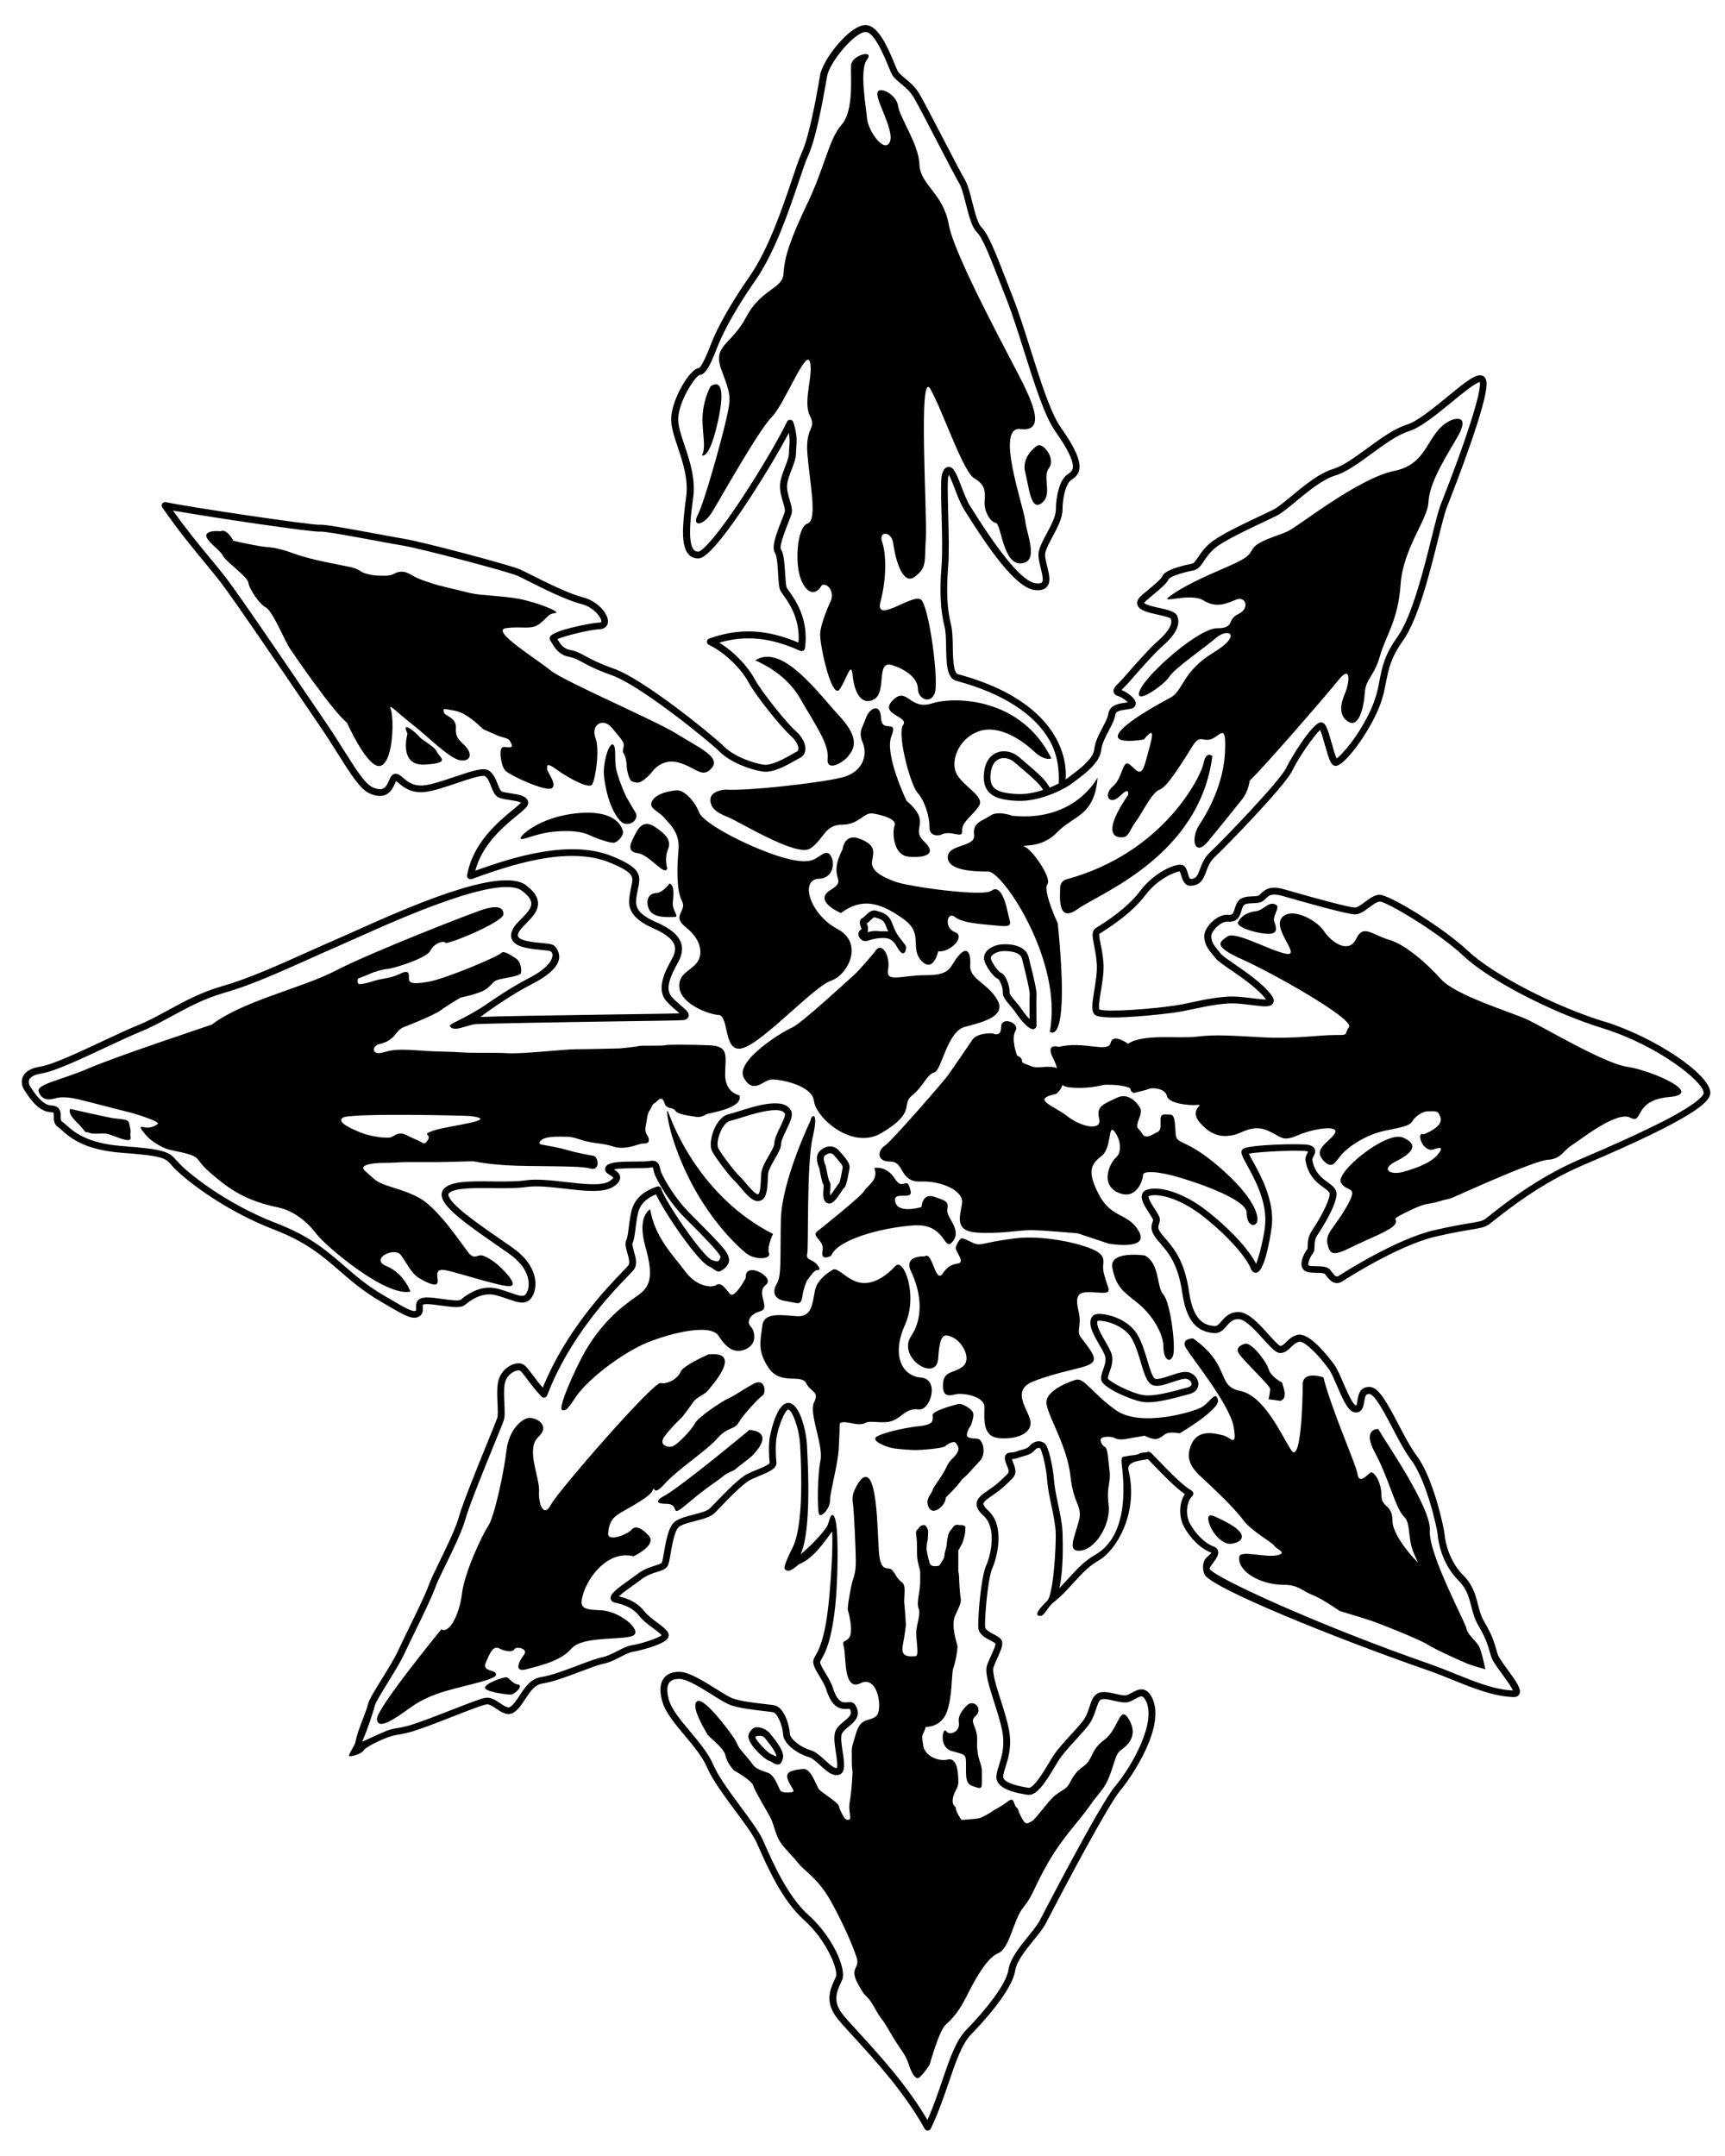 <!--
  SVG Music Logos
  Sepultura - Chaos Symbol v1.0.0
  https://github.com/tiagoporto/svg-music-logos
  Copyright (c) 2016 Tiago Porto (http://tiagoporto.com)
-->
<svg xmlns="http://www.w3.org/2000/svg" viewBox="0 0 160 200">
  <path
    d="M103.89 73.834c.957-.958.736-.074.736-.074-2.875 4.2-.59 3.907-.59 3.907.664.074.8-.81 1.327-1.474.526-.663 1.474-2.727 2.21-2.948.738-.22 2.434-3.096 3.097-4.128.664-1.032.958-.22 1.77-.59.81-.37 1.326-1.474 1.178 1.327-.147 2.8-1.474 5.307-2.36 6.634-.883 1.327-.44 3.022.738 1.622 1.18-1.4 2.506-3.096 3.17-3.907.662-.81.736-1.77.736-1.77 1.253-1.178 7.076-7.886 8.256-9.36 1.18-1.474 1.032.22.59 1.253-.442 1.032-.59 2.137.37 2.654.957.516 1.4-1.474 1.473-2.727.075-1.253.886-1.548 1.402-3.39.516-1.844 1.695-3.318 1.916-6.635.22-3.317 2.506-6.044 2.58-7.592.074-1.548 1.032-3.317 2.58-5.897s-.442-1.77-.442-1.77c-2.36 1.032-1.99 4.054-5.307 4.717-3.318.663-8.92 5.16-9.878 5.602-.958.44-2.8.884-3.243 1.62-.443.738-.517.886-3.097 1.99-2.58 1.107-3.98 1.917-4.717 2.507-.738.59 2.064-.442 3.243.295 1.178.737 2.136.295 3.02-.074.885-.37 1.328.81.222 1.327-1.106.516-.295 1.327-1.99 1.327s-6.487 4.202-7.15 5.75c-.663 1.547 2.21-.443 2.727-1.254.515-.81 3.242-2.654 4.348-3.612 1.106-.958 2.506-.295-.295 1.4-2.8 1.695-2.8 3.538-3.906 4.128-1.106.59-4.35 2.36-4.865 3.39-.516 1.033 2.36.517 2.36.517 1.262-1.547.662.148.22 1.844-.442 1.695-.737 1.18-1.484.516-.748-.663-.653 1.18-1.61 1.99-.96.81-.297 1.842.66.884z"
  />
  <path
    d="M66.12 47.394c.885-1.474 4.275-7.518 5.455-8.698 1.18-1.18 3.17-6.34 3.538-5.16.37 1.18-.663 3.686 0 5.012.663 1.327-.442.958-.22 3.612.22 2.653.957 6.118 0 6.413-.96.295-1.254 3.833-.517 5.38.737 1.55 1.548.885 1.77.443.22-.442 1.252.074.957 1.253 0 0-1.032 2.136-1.032 3.242 0 1.105 1.107 6.19 1.844 5.012.737-1.18 1.032-2.653 1.18-1.18.146 1.475.81 2.802 1.99 2.138 1.178-.663.147-3.612 1.62-3.17 1.475.443 2.433 1.328 2.433 2.212 0 .885 1.106 1.474 1.548.442.442-1.032-.506-8.048-1.243-8.71-.737-.664-4.36 2.37-3.77.16.59-2.21.516-4.496.147-5.528-.37-1.032.884-1.032 1.03.147.148 1.18.812 3.98 1.99 3.096 1.18-.884.886-1.4 1.033-3.537.148-2.138-.737-15.995.442-13.857 1.18 2.137 3.022 7.666 4.054 8.255 1.03.59 1.03 1.254.957 2.14-.074.883.516 1.916 1.032 1.99.515.073.662 3.906 2.358 3.758 1.695-.148.516-2.654.37-3.98-.15-1.327-2.802-8.77-.443-8.476 2.36.295 1.105-2.432.295-4.128-.81-1.695-6.413-11.867-6.93-14.816-.515-2.948-2.652-3.686-2.726-5.602-.074-1.916-1.843-4.35-1.99-5.455-.148-1.105-1.99-1.99-1.916-1.03.074.957 1.695 3.61 1.106 4.495-.59.885-1.99-1.253-2.064-2.285-.074-1.032-.737-4.496 0-5.455.737-.958-1.4-.442-1.474.516-.074.96.295 4.202-.885 5.53-1.178 1.326-1.547 3.906-3.17 7.296-1.62 3.39-2.137 5.012-2.21 6.486-.074 1.474-2.064 1.4-3.464 4.054-1.4 2.654-3.17 2.58-2.285 4.94.886 2.358.886 2.505.443 4.495-.442 1.99-2.064 7.814-2.653 8.92-.59 1.108.515 1.108 1.4-.366z"
  />
  <path d="M66.437 39.728c.737-2.948.663-4.644-.516-3.907 0 0-.59.96-.736 2.507-.147 1.548.37 3.096-.074 3.907 0 0 .59.443 1.327-2.506z" />
  <path d="M95.088 43.783c.37 1.474.516 3.685 1.548 2.875s0-2.36.663-3.243c.662-.885-.59-2.432-1.107-2.064 0 0-1.474.958-1.105 2.433z" />
  <path
    d="M20.686 51.563c.22.516 2.285 1.916 2.36 2.506.073.59 1.03 1.99 1.62 2.284.59.295 1.844 3.243 2.14 3.685.294.44 4.053 5.97 5.38 7.002 0 0 1.99 4.496 3.17 3.98 1.18-.516 1.18-4.57.884-5.234-.295-.663.663.37 1.99 1.4 1.327 1.033 3.39 3.097 4.35 3.318.957.22 1.252-.442.736-1.106-.516-.663-1.106-.81-1.032-1.843.074-1.032-1.032-1.106-1.106-1.474-.074-.368-.147-.368 1.032-.147 1.18.22 2.58 1.695 2.58 1.695s.81.37 1.327.59c.516.222 1.032.222 1.18.517.146.295.368.59-.075.59-.442 0-.59-.147-.737.148-.147.295-.02 1.537.368 1.99.388.453 3.732 1.983 4.306 1.666s-.4-1.517-.4-1.738c0-.22-.22-.81.884 0 1.106.81 2.99 1.807 3.273 1.392.284-.415.754-3.17.312-4.348-.443-1.18.69-1.908 1.5-.95s1.132 1.327 1.132 1.622c0 .295-.195.516 0 .81.195.296.27.885.27 1.18 0 .295.22 1.327.515 1.4.295.074.516.222.958-.073.442-.295.81-.737.81-.737s.885-1.4 2.507-.958c1.622.442 2.21 1.548 3.096.516.885-1.032-1.253-1.916-3.243-3.17-1.99-1.252-10.467-4.864-11.72-5.896-1.253-1.032-5.602-3.686-4.128-3.907 1.474-.22 2.36.22 3.17-.442s.736-.884 1.4-.957c.662-.074-1.77-1.032-3.392-1.327-1.622-.295-3.464-.295-4.422-.516-.958-.22-3.022-.737-3.022-.737s-1.03-.295-1.768-.59c-.737-.295-1.106-.737-1.77-.663-.662.074-.515.37-1.473.37-.96 0-1.254-.075-1.77-.222-.516-.147-.442-.37-1.4-.59-.958-.22-3.39-.59-5.233-1.253-1.843-.663-2.064-.516-3.022-.663-.958-.147-2.58-.516-2.58-.516s-.59-1.18-1.18-.884c0 0-1.252-.147-1.326.368-.076.512 1.324 1.397 1.546 1.913z"
  />
  <path d="M39.42 70.926c2.505-.147 1.326-.663 1.105-1.18-.22-.515-1.327-1.03-1.622-1.4-.295-.368-1.77-1.62-1.106-.295 0 0-.884 3.024 1.622 2.876z" />
  <path
    d="M38.07 119.818s-.59-1.695-2.21-2.36c-1.623-.662.736-1.84 1.326-1.03.59.81.958 1.695 1.695 2.137.738.442 1.55.81 1.696.442.147-.368-.442-1.4.737-1.18 1.18.222 5.38 1.623 6.044 1.475.663-.148-.516-1.327-.885-1.696-.368-.37-1.032-.885-1.622-1.106-.59-.22-.81.442-1.4-.295-.59-.737-2.802-4.128-4.57-5.086-1.77-.96-3.392-1.033-4.203-1.77-.81-.737-1.106-.884-.958-1.105.146-.22.884-.37 1.842-.37.958 0 1.622-.073 2.064-.073h2.95c.736 0 2.947-.074 3.242-.074.295 0 .885.22 3.17.37 2.285.146 6.78 0 7.74.294.957.295.81-1.106.294-1.18-.516-.074-1.622-.295-2.36-.515-.736-.22-1.62-.37-1.99-.442-.368-.074-.884-.074-.515-.442.37-.37 1.18-.37 1.916-.37.737 0 .958 0 1.843.296.885.294 1.548.294 2.285.44.738.148.79.296 1.5.296.712 0 1.45-.295 1.744-.37.295-.073.737.075.737-.367 0-.443-.44-.517-.294-1.254.147-.737.147-1.18.37-1.474.22-.295.22-.59.44-.663.222-.075.665-.924.945 0 .176.58.78.328 1.002.697.22.368 1.52.48 1.888.555s.737-.074.958-.22c.22-.148 3.464-.517 3.096-1.77 0 0-1.327-.22-1.327-1.917 0-1.695.442-2.654-1.474-2.727-1.916-.074-3.907-.074-4.128 0-.22.074-2.21 0-2.432.074-.22.074-1.77.22-1.77.22s-3.02.075-4.053.075c-1.032 0-4.865.442-6.265.37-1.4-.075-3.17 0-4.2-.075-1.033-.074-2.507-.074-3.613-.148-1.106-.074-1.843-.147-2.727-.074-.885.074-1.548.516-1.843.147-.295-.37.295-.663.295-.663s.737-.148 1.106-.443c.37-.294.295-.22.59-.59.295-.368.516-.515.737-.59.22-.073 2.8-1.105 3.39-1.547.59-.442 1.844-1.18 1.844-1.18s1.916-.368 2.506-.883c.59-.516.516-.663 1.106-.81.59-.148 1.916-.296 1.99-.59.074-.296 0-1.033-.442-1.328-.442-.295-1.18-.81-1.4-.516-.222.295-5.087 2.36-6.708 2.654-1.622.294-1.843.074-1.843-.295 0-.37.074-.885-.81-.442-.886.442-1.77.442-2.434.663-.664.22-1.033.295-1.328.295-.295 0-.147-.515-.147-.515s.81-.295 1.106-.442c.296-.148 1.254-.443 1.623-.443.37 0 3.612-.958 3.98-1.695.37-.737 1.253-.958 1.4-.737.147.22 5.38-1.917 5.38-2.654 0-.737-.736-.737-1.62-.516-.886.22-10.836 4.128-13.932 5.75-3.095 1.62-8.623 2.8-11.498 5.012 0 0-9.066 3.022-11.425 4.054-2.36 1.032-4.865 1.474-4.644 2.138.22.663.737.884 1.474.663.737-.22 1.548-.074 2.21.074.664.146 4.276 1.105 4.645 1.18.368.073 3.022.883 2.727 1.104-.296.222-.738.442-1.328.295-.59-.148 0 .44.295.81.295.368 1.253 1.03 1.99 1.252.737.22 2.285.37 2.727.885.442.516.442.737 2.21 2.137 1.77 1.4 3.465 1.99 5.234 2.36 1.77.368 3.022 1.694 3.685 2.58.666.884 6.268 5.75 8.627 5.234zm-6.265-16.143c.663-.442 11.428-.192 11.794-.147 3.02.368-1.99.885-3.318 1.327-1.327.442-.22.295-.59.885-.37.59-.442.22-1.032 0-.59-.22-1.105-.59-1.474-.59-.37 0-.516.147-.81.295-.296.147-.517.074-.812.074-.295 0-1.327-.15-2.064-.443-.737-.296-2.36-.96-1.695-1.402z"
  />
  <path d="M12.095 105.15c.074-.222-.074-.738-.147-1.033-.074-.295-.737-.295-1.327-.37-.59-.073-4.127-.884-4.127-.884-.22.663.81 1.326 1.18 1.843.368.516.294.22.59.37.294.146.884.072 1.4.072.515 0 1.252.442 1.99.59.736.148.368-.368.442-.59z" />
  <path
    d="M150.923 98.958c-2.138-.295-7.887-3.76-9.36-4.423-1.475-.663-6.56-2.21-7.888-3.685-1.327-1.474-3.317-3.243-4.865-3.685-1.548-.442-2.36-1.474-3.022-.074-.663 1.402-2.244.393-2.982-.712-.737-1.106-3.136-2.31-3.947-1.203-.812 1.106 1.968 3.652.347 3.283-1.622-.368-4.623-2.103-5.36-1.587-.737.517-1.4.886 1.4 2.14 2.8 1.252 10.394 5.527 9.877 6.265-.516.737.074.737-1.327.737-1.4 0-3.76.368-6.56.22-2.8-.146-4.423-.294-6.19-.073-1.77.22-5.013-.296-6.414.662 0 0-1.4-1.032-1.62-.074-.222.958-2.58-.22-4.792.368 0 0-1.326-.442-.515 1.106.81 1.548.074 2.506 1.548 2.654 1.474.147 2.8-.148 3.022-.22.22-.075 1.327 0 1.327 0s1.253.146 1.253.368c0 .22.295.37.295.37l.884-.222.295-.074s.294-.147.59-.147c.294 0 1.178.075 1.326.738.147.663 1.99.884 2.8.81.812-.073-.884.37.296 1.696 1.18 1.327 2.21 1.253 3.022 1.106.81-.147 1.77-1.032 3.17-.442 1.4.59 1.326 1.106 2.874.442 1.548-.663 3.907-.958 3.39-.147-.515.81-1.99 1.4-1.105 2.433.885 1.032 1.18.147 1.77-.516.59-.664 2.21-1.843 4.127-2.21 1.917-.37 2.21-.517 2.432-.886.22-.368.885-.884 1.4-.884.516 0 .885-.074 1.032.22.147.296.737 1.033-1.4 1.918 0 0-.443-.22-.296.442.148.663.737 1.106 1.18.958.44-.147 1.105-.37.44.442-.662.81-1.916 1.253-3.17 1.622-1.252.37-2.21-.22-.736-.958 1.475-.737 2.212-1.548.664-2.21-1.548-.664-6.34 3.242-5.75 4.2.59.96 1.696.148.517 2.212-1.18 2.064-1.99 2.432-1.77 3.464.222 1.032.59 1.106 2.212.295 1.622-.81 3.686-1.548 4.054-2.138.368-.59-.59-.295.884-1.032 1.474-.737 1.843-.81 2.36-.885.515-.074 1.105-.295 1.473-.37.37-.073.37-.073.884-.294.517-.22 7.3-3.317 8.552-3.39 1.253-.075 1.4-.812 2.21-1.328.812-.516 4.202-3.243 5.455-2.58 1.253.663.22-1.622 3.612-1.916 3.39-.297-1.77-2.51-3.907-2.804z"
  />
  <path
    d="M61.646 137.655c1.18-1.327 3.906-3.095 4.865-4.2.96-1.107 1.623-.812 1.99-1.476.37-.664 1.844-2.286 2.212-2.507.368-.22.295-1.695-.81-1.106-1.107.59-1.622 1.032-2.286 1.327-.663.294-2.875 1.77-3.17 2.36-.295.59-1.695 2.063-2.138 2.137-.442.075-1.253-.146-.663-.957.59-.81 1.622-1.77 1.622-1.77s.737-.957 1.032-1.4c.294-.44 1.105-.736 1.326-1.03.22-.296 3.464-3.76.074-3.39 0 0-2.36 1.03-2.58 1.62-.22.59-1.18 1.18-1.843 1.032-.663-.147-9.51 10.025-10.172 11.278-.663 1.253-1.18 0-1.106-1.253.073-1.253-1.254-3.907-.075-5.012 1.18-1.106-.22-1.843-.885-1.77-.663.075-1.843 1.107-2.064 3.024-.22 1.916-1.106 6.118-1.695 7.002-.59.885-2.21 4.35-2.43 6.266-.222 1.917-1.18 3.76-1.917 3.317 0 0-6.044 7.37-5.97 8.33.073.957 1.326.146 2.21-.443.885-.59 1.548-1.253 3.39-1.916 1.843-.664 5.455-1.253 5.455-1.77 0-.516-1.327-.22-.958-1.105.37-.885.663-1.622 1.253-1.327.59.295 1.253.37 1.4.074.148-.295 1.328-.074.886.516-.443.59-1.033 1.695.294 1.326 1.327-.368 3.096-.737 4.128-1.916 1.032-1.18 4.717-.737 5.675-1.18.958-.44-1.18-2.284-2.948-2.358-1.77-.074-2.065-.22-1.623-1.622.442-1.4 2.21-3.98 4.643-3.39 0 0 2.21-1.032 1.4-1.917-.81-.886-1.326-.886-1.62-.517-.296.368-2.212 1.18-2.138.295.074-.885.295-1.4 1.18-1.917.883-.515 2.726-1.473 2.947-2.063.22-.592-.074.735 1.106-.592z"
  />
  <path d="M68.258 136.255c.22-.22 1.253-.942 1.548-1.253.295-.31 2.064-2.137-.295-2.36 0 0-6.633 5.53-8.033 6.192 0 0-1.18.663.295.663 1.474 0 .147 1.548 2.064-.074 1.916-1.622 2.654-1.99 3.17-2.432.514-.44 1.03-.514 1.252-.735z" />
  <path d="M136.015 151.06c-.074-.515-3.538-6.927-3.39-9.065.146-2.138-4.13-8.256-4.792-9.435 0 0-1.548-.073-.295 2.21 1.253 2.286 1.912 5.222 2.723 5.96.453.41.394 1.446.595 2.453.16.798.623 1.647.633 1.662.378.55-2.328-2.21-2.328-3.736 0-1.622-1.032-1.18-1.032-2.433s-.737-2.285-1.032-2.064c-.295.22-1.03 1.105-1.18.147-.146-.958-2.357-5.822-3.168-8.992 0 0-1.917-.663-1.917.663s-.146 7.593-1.105 6.045c-.958-1.548-2.506-5.012-4.717-5.454-2.21-.442-.81-2.357-4.35-4.864 0 0-1.178 0-.662.885.516.885 4.054 5.234 4.423 7.3.367 2.063-.296.957-.96.81-.662-.148-2.284-.664-2.948.81-.663 1.474.147 2.36 1.032 3.17s2.965 2.768 3.737 3.837c.773 1.07 2.77 2.133 2.917 2.428.147.295 1.327.663.22.884-1.104.22-3.408-.517-3.482.147-.155 1.385 2.04 2.58 4.054 2.58 1.473 0 1.75.564 2.71.933.958.368 2.56 1.504 2.56 1.504s1.94.576 2.823.87c.884.296 4.52 1.728 5.33 2.244.81.516 3.38 1.647 3.747 1.794.368.147 1.61.5 1.61.5s-.353-1.8-.648-2.243c-.296-.444-1.033-1.033-1.107-1.55z" />
  <path d="M118.772 129.95s.37-.148.37-.443c0-.295.073-.22-.075-.737l-.148-.516s-1.033-.516-1.254-1.253c-.22-.736-1.548-2.43-2.138-2.357 0 0-1.106.22-.59.958.516.738 2.875 2.95 2.875 3.244 0 .295-.147.958-.147.958l1.106.147z" />
  <path d="M112.717 140.7s-.885-.516-.59.516c.295 1.032 1.18 1.916 1.843 1.99.664.074 2.95-.664-1.253-2.506z" />
  <path
    d="M102.447 161.38c-1.326.957-1.032 1.842-1.99 2.505-.958.663-1.106 1.4-1.4 1.77-.295.367-.516.367-1.18.884-.662.515-1.842 2.283-2.21 2.43-.37.15-.516.443-.958-.44-.443-.886-.15-.59-.443-.886-.295-.295-.147-1.032-.81-.516-.664.516-1.106.664-1.4.885-.296.22-.738.442-1.033.59-.295.147-1.842.22-1.842.22s-.516-.737-.516-1.032c0-.294-.368-.22-.295-.884.075-.663.517-1.032.517-1.548s0-2.36-.958-2.138c-.96.22-2.138-.368-2.286-1.253-.147-.885-.147-.885 0-1.18.148-.294.22-.59.22-.59s1.475.075 1.99-1.473c.517-1.548.37-3.465.59-4.055.222-.59.37-1.696.37-1.917 0-.22-.663-1.917-.22-2.875.44-.96.59-1.253.515-1.622-.075-.368-.148-1.622-.148-1.917 0-.296-.074-.59-.074-.59V143.833l.368-.663s.147-.442.22-.737c.075-.295.075-.81.075-.81s-.146-.15-.367-.15h-.22s-.37-.146-.59.222c-.222.37-.296.22-.443.81-.148.59-.074.812-.22 1.254-.148.44-.075.515-.148.736-.074.22-.442.737-.442.737s-.737.22-.885-.22c-.147-.443-.295-1.254-.295-1.254s0-.517.074-.738c.074-.22.074-1.032.074-1.032s-.147-.517-.368-.517c-.22 0-.37.074-.516.295-.147.22-.295.147-.22.663.073.517.073.664.073 1.623 0 .958.295 1.474.295 1.77v.957c0 .885-.37 1.843-.147 2.432.22.59-.22 1.474-.22 2.285 0 .81.294 2.138-.075 2.138-.37 0-1.4.22-1.18-.96.222-1.178.296-1.915.296-1.915s-.074-1.4-.148-1.99c-.074-.59.22-1.695-.22-1.99-.443-.295-.517-.663-.886-1.106-.37-.442-1.106.37-1.253-1.77-.15-2.137-.15-8.034-1.623-6.707 0 0-.958 1.106-.81 2.064.146.96.294 4.718.294 5.602 0 .885-.146 1.327-.294 1.77-.147.44-.516 2.505-.442 2.726.074.22.516 1.917.147 2.506-.368.59-.736.147-.515.958.22.81-.074 4.128 1.548 3.317 1.622-.812 2.137 2.58 1.4 3.095-.737.516-1.4.074-1.843 1.62-.442 1.55-.37.96-.37 2.434 0 1.473.148.294 0 2.21-.146 1.917-.294 1.695-.22 2.432.074.737.147.885-.147.885-.295 0-.442-.368-.664-.81-.222-.443-.075-.443-.37-.737-.295-.295-1.4-1.032-1.622-1.253-.22-.22-.737-1.99-1.474-1.916-.737.075-1.695.15-1.474.886.22.737.81 1.18.442 1.253-.37.073-.958.073-1.106-.148-.147-.22-.516-1.4-1.106-1.622-.59-.22-1.18-.37-1.474-.81-.295-.443-1.105-1.328-1.253-1.55-.147-.22-.074-.293-.516-.957-.442-.663-2.8-3.833-3.39-3.317-.59.516.81 2.727.957 3.022.147.295 1.548 1.253 1.695 1.99.146.738.81 1.4.81 1.4s1.622.886 1.77 1.4c.146.517 1.326 2.434 1.62 3.023.296.59.443 1.55.885 2.212.442.664 1.18 1.327 1.695 1.99.516.663 1.843 1.4 3.022 3.538 1.18 2.138 1.99 4.054 2.36 5.16.368 1.105-.738.885.147 2.506.884 1.622.663.664 1.547 2.21.884 1.55.37.443 1.4 2.212 1.033 1.77 1.4 1.99 1.696 2.875.295.884.516 1.253.81 1.4.296.147 1.18-1.253 1.18-1.253s.885-3.17 1.474-3.686c.59-.516 1.253-1.253 1.917-2.58.663-1.327 1.843-3.612 2.948-4.055 1.106-.443 1.4-3.096 2.36-4.276.957-1.18.884-1.695 2.284-4.128 1.4-2.432 2.8-3.76 3.833-5.233 1.03-1.474 1.4-1.548 1.916-2.948s.516-1.917 1.032-2.285c.516-.368 1.622-1.253.737-2.8-.887-1.542-.96.89-2.288 1.85z"
  />
  <path d="M90.19 165.676c.663.22.885.368.885-.295v-1.105c0-.663-.516-1.253-.442-2.727.074-1.474-.81-1.77-.147-2.36.663-.59 0-1.473-.664-1.105 0 0-1.032.81-.885 1.695.147.884-.884 1.253-1.18.81-.294-.44-.736 1.475.517 1.844 1.253.37 1.327.22 1.327 1.253s-.073 1.77.59 1.99z" />
  <path d="M57.935 76.41c.698.138 1.18-.37 1.08-.89-.017-.09-.4-.66-.86-1.49-.303-.544-.873-2.01-1.016-2.758-.166-.867.04-1.974-.263-2.19-.303-.217-.8 1.028-.87 2.42-.03.556.198 1.92.553 2.91.418 1.16.998 1.923 1.375 1.998z" />
  <path d="M57.768 77.063c-.127-.443-.746-1.988-4.294-1.62-3.548.37-5.4 2.202-5.174 2.366.226.163 1.543-.58 3.393-.688 1.247-.074 2.188-.022 3.048.376 1.07.495 1.928.68 2.135.68.4 0 1.02-.673.893-1.115z" />
  <path d="M61.89 80.547s-.296-.887.074-1.774-.37-1.478-1.11-1.996c-.738-.518-1.33-.518-1.847.444-.517.962-.96 1.775.148 1.923 1.11.148 2.513 2.218 2.735 1.404z" />
  <path d="M62.108 81.96s-.665.886-1.257.886c-.59 0-1.034.59-.664 1.48.37.886 1.848.738 2.365.738.518 0-.22-.59-.147-1.33.075-.74.148-1.627-.295-1.775z" />
  <path d="M62.808 73.31s-1.71.09-2.263.898c-.514.75.45.963 1.043 1.628.59.665 1.494 1.456 1.346 3.008-.148 1.552-.2 3.78.318 4.74.517.962-1.035 1.332.37 2.44 1.405 1.11 1.626 2.44 1.035 3.253-.59.813-1.848 1.035-1.626 2.44.223 1.403 2.588 2.364 3.623 2.438 1.035.074.37 3.77 2.365 3.03 1.996-.738 6.505-5.69 8.057-6.208 1.552-.517 3.105-3.474.59-4.805-2.512-1.33-3.547-4.583-1.7-4.657 1.85-.074 1.405-2.735.518-2.365-.887.37-.96 1.183-3.696.443-2.735-.74-7.484-3.098-7.927-4.206-.443-1.108-1.386-2.076-2.052-2.076z" />
  <path d="M67.307 73.248s-1.418.063-1.418.94c0 .817.674 1.24 1.635 1.61.96.37 6.36 3.733 7.617 2.92 1.257-.813 1.33-2.217 2.957-2.217 1.625 0 1.995-1.182 2.882-1.034.887.148 2.217.517 1.996 1.11-.222.59-.148 2.734 1.257 2.882 1.404.148 2.81-.148 1.478-1.404-1.33-1.257.813-1.7-1.626-3.77 0 0-2.07-4.296-1.404-5.987.665-1.69-.887-.205-.96-1.69-.075-1.488-1.11-.88-1.405 0-.296.878-.74 1.247-.296 2.282.443 1.034.148 2.734-1.996 3.25-2.145.516-8.87 1.255-10.72 1.108z" />
  <path d="M87.243 77.45s-1.035.296-1.035-.74c0-1.034-.444-2.438-1.11-3.177-.665-.74-1.92-5.478-1.33-6.283.592-.805-2.29-.96-.96-2.29 1.33-1.332 1.552.96 3.622.294 2.07-.665 8.28-.59 11.088 5.1 0 0-.59.296-1.626-.665-1.035-.962-3.18-2.514-5.1-1.85-1.922.666-2.735 2.884-1.996 4.067.74 1.183 2.587 1.996 1.996 2.883-.59.887-1.626 1.478-1.552 2.292.073.812-1.036-.15-1.997.368z" />
  <path d="M70.042 61.262s2.735 1.035 4.14 3.474c1.403 2.44 2.734 4.287 2.586 5.618-.148 1.33 1.478.37 1.922-.222.444-.59 1.183-1.535-.813-3.687s-5.322-6.81-7.835-5.183z" />
  <path d="M93.896 75.676s-1.33-.517-2.07 0c-.74.518-1.626.59-1.478 1.774.148 1.183-2.44.813-2.44 2.07s2.44 1.33 3.77 1.33 6.95 8.353 5.692 14.857c0 0 1.922 1.7.74-10.053 0 0-1.405-3.03-.962-3.622.444-.59-1.405-3.18-2.07-3.474-.665-.296 1.404.296 2.957-1.33 1.552-1.626 3.474-1.478 3.77-5.1 0 0-2.07 4.14-7.91 3.548z" />
  <path d="M78.15 78.78s.15-1.55 1.627-.96c1.48.59 1.256 1.183 1.11 2.07-.15.887.96 1.478 2.216 1.922 1.257.444 8.13 1.404 8.87.813.74-.59 1.257.813 1.478 1.922.223 1.11.666 1.478-.812 1.33-1.478-.147-3.326-.22-4.065-.812-.74-.59-1.035 1.035 0 1.405 1.035.37-.443 1.922-1.552 1.774 0 0-.443 2.07-1.55.887-1.11-1.182.22-2.513-1.627-3.843-1.848-1.33-3.696-2.217-5.84-.59 0 0-2.66-1.11-.96-2.145 1.7-1.037-.37-.89 1.108-3.77z" />
  <path d="M98.848 81.59s-.517.148-.517.813c0 .665-.295 3.326 1.627 1.922 1.922-1.405 11.31-4.878 12.492-14.192 0 0-.592-.517-.814.665-.222 1.182-3.696 8.352-12.788 10.792z" />
  <path d="M81.12 88.316s-1.405 1.7-1.923 2.144c-.518.443-4.88 4.51-5.766 4.88-.886.368-5.32 3.103-4.434 4.656.887 1.552 1.774.22 2.513.148.738-.074 3.843.518 3.99 1.996.15 1.478 3.493 4.584 6.243 2.973 3.3-1.932 1.814-2.677 2.85-3.49 1.034-.813 1.404-1.996 2.07-2.144.664-.15 1.182-3.77 2.808-4.214 1.627-.443 3.92-.96 3.032-2.513-.887-1.552-2.587-1.922-2.513-3.178.073-1.257-.297-1.848-1.11-.887-.813.96-.592 1.774-2.957 1.774-2.365 0-3.77.74-3.548-.518.222-1.258-.59-2.737-1.256-1.628z" />
  <path
    d="M92.048 95.856s-1.404-.074-1.848.59c-.444.666-1.922 2.81-2.29 3.327-.37.517-5.175 6.06-5.84 6.505-.665.443-.813 1.478.518 1.478 1.33 0 .813 1.922 2.808 1.848 1.996-.074 3.992.887 3.844 1.996-.148 1.11-.813 2.587 1.33 2.735 2.143.148 3.917-.222 5.026-.222 1.11 0 4.36.295 4.36.295l2.884.96s3.77.666 2.81-1.108c-.962-1.774-2.514-1.183-3.697-3.4-1.183-2.217-.74-2.883.22-3.622.962-.74.592-3.03 1.183-2.29.592.738.74 1.92.148 2.438-.592.517-1.48 2.513.22 3.252 1.7.74 2.292-1.183 2.292-1.626 0-.443 1.404-.37 3.4.222s6.21 2.07 6.21 3.253c0 1.182.738 1.404.96.886.222-.517-.222-2.29-3.474-5.1-3.253-2.81-3.992-1.996-4.066-3.104-.074-1.11-.074-1.775-.517-1.775-.445 0-.888-.148-.888.444 0 .59.074 1.034-.296 1.182-.37.148-1.035.74-1.404.148-.37-.59-.517-.444-.443-.887.073-.443.442-1.035.294-1.404-.148-.37-1.035-1.627-2.217-1.036-1.183.59-1.922.74-1.626 1.922.296 1.183-1.625.813-2.956-.22-1.33-1.036-3.4-1.553-1.035-2.07 0 0 .664-.445.664-1.332s-.517-1.182-1.33-1.182c-.813 0-1.183.148-1.7-.074-.517-.222-.813-.222-.813-.518 0-.296-.442-.443-.442-.443s-.59-1.553-.148-2.292c.444-.74-1.33-1.405-1.33-.37 0 1.034-.812.59-.812.59z"
  />
  <path d="M71.7 114.472s-.59 1.183-.37 1.774c.222.59-1.33.665-2.143 0-.813-.665-4.788-4.198-6.847-10.842-.338-1.09-.713-3.19-.27-2.007.444 1.183 2.977 7.674 9.63 11.075z" />
  <path d="M75.163 103.986s-2.66 5.544-2.735 9.166c-.074 3.622.074 5.174-.37 5.913-.443.74-.296 1.48.813 1.626 1.11.15 1.405.52 1.553-.442.148-.96.444-1.48.444-1.48s.517-.738.74-.885c.22-.148.664.074.22-.518-.442-.59-1.108-.443-.96-1.035.148-.59-.074-8.353.517-10.866.592-2.512-.147-2.07-.22-1.478z" />
  <path d="M75.855 114.187s4.004-3.18 4.295-3.696c.29-.517 1.383-1.034.946-2.143 0 0 1.104-.263 1.905.994.802 1.258 1.115-.456 1.466 1.165.198.914-1.848-.16-1.39 1.1.36.983 2.39.365 2.39.365s.072-1.33 1.164-.96c1.092.37 1.383.442 1.237 1.182-.145.74 1.383 1.848.51 2.957-.874 1.108-.582-1.7-3.64-1.48-3.058.222-7.062 1.33-7.644 2.81 0 0-1.02.59-.8-.445.217-1.035-1.166-1.33-.438-1.848z" />
  <path d="M69.176 118.537s-1.035 1.995-1.478 1.478c-.443-.517-.813-1.11-1.257-.813-.443.296-1.847.148-2.882-1.256-1.035-1.404-2.81-3.104-3.252-5.766 0 0-1.257.59-.443 3.474.813 2.883.37 3.696-.59 4.435-.693.53-3.108 1.922-5.07 5.39-.764 1.35-2.544 5.21-2.048 5.333.37.092.567-.2 1.24-1.207 1.148-1.72 4.472-4.195 6.69-5.082 2.216-.887 5.838-1.774 6.578-.59.74 1.182 1.552 1.7 2.587 1.182 1.035-.518.74-1.7.37-2.07-.37-.37-.148-1.108.887-1.404 1.035-.296-.444-1.7.517-2.44.96-.738-1.996-2.29-1.848-.665z" />
  <path d="M77.212 117.81s-1.404.738-1.626 1.92c-.222 1.184-.296 2.44-1.626 2.366-1.33-.074-3.105-.443-3.252.887-.148 1.33-.517 2.29.59 3.918 1.11 1.627 3.03.518 3.475 1.405.443.887 1.256.74.74 1.774-.518 1.034.886 3.99.59 5.395-.296 1.404-.296 4.51-.148 4.953.148.443 1.035-.444 1.035-1.257 0-.812.74-3.326.813-4.878.074-1.553.074-1.774.074-1.996 0-.222 0-.37.444-.37.445 0 1.405.37 1.923.074.517-.296 1.7.148 2.587-.222.887-.37 1.257-1.183 2.365-1.035 1.11.148 1.996-2.808.222-2.956-1.774-.148-2.735-2.07-1.48-4.88 1.258-2.808-.147-6.282-.886-5.468-.738.812-1.994 1.773-3.25 1.55-1.258-.22-2.145-1.55-2.588-1.18z" />
  <path d="M85.765 116.552s-1.995-.148-1.256 1.405c.738 1.552 1.33 3.99 0 5.987-1.332 1.996 2.364 4.36 2.512 2.07.147-2.29.517-2.366 1.404-1.922.887.444 1.7 1.996.887 2.66-.813.666-1.774.37-1.848 1.627-.074 1.256.59 1.108 1.183.96.59-.148 2.66.148 2.66 1.183 0 1.035-.22 2.735 1.33 2.883 1.553.148 2.958-.37 2.958-1.405 0-1.034-1.996-2.956.222-3.843 2.217-.887 4.435-1.183 5.174-1.552.74-.37.678-.773-.667-2.448-.596-.743.075-1.026-.294-2.578-.37-1.554.075-1.775 1.332-1.7 1.257.073 1.626.147 1.404-.52-.222-.664-.517-1.477-.443-1.995.074-.517.036-.877-.546-1.25-.976-.623-4.735-1.602-7.692-1.232-2.956.37-3.074.732-3.76.442-.723-.306-1.085-.62-1.307-.324-.22.296-.37.592-.37.814 0 .22.592.96.444 1.256-.148.296-.887-.074-1.626 1.035-.74 1.108-.962-2.144-1.7-1.553z" />
  <path d="M106.208 116.468s-3.4-.517-3.03 1.183c.368 1.7.886 2.07 2.29 3.18 1.404 1.108 2.44 2.882 2.44 4.064 0 1.183.59 1.626.886.887.296-.738-.222-4.95-.887-5.69-.664-.74-.295-2.81-1.7-3.622z" />
  <path d="M88.943 130.227s-2.44.592-2.44 1.035c0 .443.223.887-1.255 1.035-1.478.148-3.918.74-4.065 1.11-.148.368 1.183.886 1.774.96.59.074 1.552.148 1.996.148.443 0 2.513-.148 2.735-.37.222-.222.813-.517.96-.296.15.22.444.483.075 1.017-.37.534-.592.46-.96 1.273-.37.814-1.184 1.774-1.258 2.07-.074.296-.295.443-.443.887-.148.444.148 1.183.665 1.035.517-.148.887-.666.96-.96.075-.297-.147-.075.592-.814.738-.74.886-1.11 1.182-1.33.296-.223.74-.797 1.405-1.48.665-.682.296-1.996-.148-2.07-.444-.073-1.036 0-1.036-.37s.37-.886.37-.886.296-.74.222-1.108c-.076-.37-.89-.887-1.333-.887z" />
  <path d="M99.735 128.01s-2.957.886-2.66 2.29c.295 1.405 1.92 3.918 2.216 6.653.297 2.735 1.19 2.707.746 4.26-.443 1.55-.975 2.642.025 2.642 1.514 0 2.987-2.465 2.766-4.24-.222-1.773.235-2.07.088-3.18-.148-1.11-.148-2.07-.443-2.218-.295-.148-.516-.665-.295-.813.222-.148.74-.148 1.035-.074.296.074.37.296 1.257.148.887-.148 1.7-.296 1.7-.296s.665.37 1.108.296c.444-.074.59-.37.96-.518.37-.148 1.184 0 1.184 0s3.77-2.217 3.547-3.104c-.222-.887-.74.222-1.478.665-.74.445-5.693 1.923-7.984.297-2.292-1.625-2.958-3.103-3.77-2.808z" />
  <path d="M83.806 88.422c-.21.08-.487-.36-.646-.65-.207-.377-.502-.65-.858-.726-.254-.053-.837-.064-1.513.123-.158.042-.53.243-.828.046-.14-.094-.393-.344-.336-.654.03-.157.13-.282.297-.373-.014-.037-.03-.076-.044-.107-.093-.214-.308-.714.147-.942.09-.044.193-.147.293-.246.23-.23.546-.543.996-.403.042.014.086.027.13.04.425.123 1.006.292 1.303 1.102.255.698.424.992.647 1.288l.044.058c.445.59.635.746.603.946-.015.096-.026.42-.237.498zm-2.368-2.048c.337.046.647-.02.943.042-.07-.16-.144-.346-.224-.566-.187-.51-.51-.603-.885-.712l-.14-.042c-.08-.024-.196.082-.362.248-.11.11-.23.23-.374.32.018.052.048.122.068.17.068.16.038.484.017.66.146-.093.62-.166.958-.12zm-1.377-.245z" />
  <path d="M95.81 95.47c-.562 0-1.56-1.47-1.57-1.485-.137-.22-.337-.454-.53-.682-.392-.46-.73-.857-.693-1.25.033-.344-.267-1.14-.432-1.238-.478-.168-1.238-1.3-1.308-1.837-.032-.245.038-.486.203-.697.307-.39.885-.617 1.322-.667.777-.09 2.32.036 2.6 1.148l.072.29c.373 1.483.705 2.85.668 3.297-.028.34-.012 1.596-.004 2.272l.005.494c0 .166-.1.302-.255.345-.025.006-.05.01-.078.01zm-3.905-6.574c.05.372.7 1.243.9 1.326.56.197.885 1.444.842 1.892-.005.135.34.538.544.78.21.244.426.498.587.756.19.306.486.648.726.89-.01-.74-.023-1.89.007-2.245.032-.38-.43-2.21-.65-3.09l-.074-.29c-.164-.655-1.36-.736-1.913-.673-.302.035-.72.205-.895.43-.08.1-.08.176-.073.224z" />
  <path d="M76.905 111.643c-.097 0-.19-.03-.27-.09-.322-.24-.286-.75-.252-1.243.01-.125.02-.307.014-.386-.12-.17-.204-.514-.35-1.268-.023-.118-.05-.263-.064-.316-.105-.195-.216-.588-.206-.91.01-.365.162-.572.287-.682.325-.286.674-.425 1.01-.4.293.02.566.17.787.433.072.085.144.167.215.248.41.466.795.907.714 1.373l-.01.06c-.243 1.4-.366 1.68-.542 1.793-.045.053-.145.204-.22.317-.39.587-.694 1.007-1.03 1.065-.03.006-.056.008-.083.008zm.007-2.09c.147.17.13.424.103.8-.01.137-.026.373-.016.54.162-.183.38-.51.49-.673.178-.268.263-.393.35-.463.048-.1.143-.414.314-1.403l.01-.06c.03-.168-.315-.56-.566-.847-.073-.084-.148-.17-.22-.256-.113-.132-.228-.2-.352-.21-.16-.01-.352.075-.543.244-.157.14-.028.64.05.805.05.066.068.155.136.506.05.263.17.873.242 1.018zm.917.227zm-.938-.247zm-.904-1.182c.01.022.028.055.06.087-.018-.02-.04-.048-.06-.086z" />
  <path d="M70.296 111.42c-.51 0-1.005-.54-1.645-1.305-.18-.216-.35-.42-.462-.516-.46-.402-1.75-2.094-2.128-2.787-.285-.524-.088-1.477.215-2.14.195-.426.625-1.164 1.315-1.314.19-.042.507-.142.875-.258 1.708-.54 4.29-1.352 4.914-.053.205.428-.103 1.066-.46 1.804-.216.446-.46.952-.46 1.203 0 .425-.29.926-.597 1.458-.29.502-.62 1.07-.635 1.49l-.006.183c-.036 1.046-.076 2.23-.926 2.23zm1.627-8.442c-.96 0-2.427.463-3.268.728-.4.126-.714.225-.93.272-.303.066-.63.424-.874.958-.307.673-.36 1.34-.234 1.574.364.67 1.616 2.286 1.988 2.612.147.13.325.34.53.586.295.35.906 1.078 1.16 1.078.238 0 .28-1.176.294-1.62l.006-.183c.02-.577.376-1.19.72-1.785.25-.435.51-.886.51-1.14 0-.397.255-.923.524-1.48.183-.38.524-1.083.458-1.256-.12-.25-.45-.344-.883-.344z" />
  <path d="M106.472 130.08c-.18 0-.35-.01-.506-.036-1.037-.163-3.602-1.277-3.808-1.986-.086-.297.026-.615.156-.983.134-.38.285-.808.202-1.212-.053-.26-.31-.702-.557-1.13-.546-.94-1.163-2.003-.61-2.65.057-.064.226-.262.94-.18.877.1 2.56.647 3.303 2.065.39.744.634 1.57.85 2.3.213.713.477 1.602.742 1.646.3.05.863-.14 1.36-.307.678-.23 1.32-.447 1.78-.287.5.173.85.64.83 1.107-.02.433-.34.77-.857.898-.154.038-.337.088-.54.143-.93.253-2.262.612-3.286.612zm-4.663-7.55c-.202.335.337 1.265.697 1.887.298.514.555.958.63 1.32.118.576-.073 1.115-.226 1.55-.077.22-.173.494-.144.595.158.295 2.094 1.347 3.297 1.536.918.143 2.488-.28 3.527-.56.21-.057.396-.108.553-.147.137-.033.37-.12.377-.31.007-.165-.142-.39-.404-.48-.254-.09-.873.12-1.37.288-.62.21-1.208.408-1.666.33-.656-.108-.916-.983-1.244-2.09-.208-.7-.444-1.497-.805-2.186-.75-1.437-2.82-1.836-3.22-1.733zm-.03.008z" />
  <path
    d="M148.8 94.77c-4.68-1.448-10.36-4.4-12.66-6.577-2.155-2.038-7.325-5.288-8.247-5.19-.458.047-.887.366-1.302.674-.336.25-.685.51-.92.51-.433 0-3.01-.663-6.562-1.69-1.246-.36-1.726-.023-2.146.386-.15.146-.234.223-.36.237-.15.017-.3.023-.446.03-.545.024-1.162.05-1.46.674-.078.166-.13.338-.177.49-.143.462-.196.58-.577.547-.47-.042-1.012.182-1.486.614-.367.335-.76.87-.76 1.365 0 .786.432 1.3.848 1.8l.212.258c.204.255.703.6 1.394 1.074 1.064.732 2.52 1.734 3.258 2.717l.02.025c-.275.012-.81-.055-1.223-.107-.744-.094-1.67-.212-2.475-.147-1.224.1-2.165.3-3.075.496-.59.127-1.15.247-1.775.338-1.997.292-6.138.626-6.92.35-.092-.215.048-1.07.15-1.698.132-.802.28-1.71.245-2.467-.034-.72-.16-1.354-.26-1.864-.08-.392-.175-.88-.118-1 1.083-.66 3.072-1.998 4.233-3.546 1.19-1.588 2.862-2.23 3.212-2.23.045.07.1.25.133.362.118.392.3.987.885.966.954-.03 1.198-.684 1.435-1.317.17-.456.347-.928.79-1.34 1.013-.942 6.553-6.642 7.196-8.013.57-1.215 2.056-3.32 2.584-3.782.135.282.32.938.447 1.398.375 1.34.56 1.934 1 1.934.745 0 2.75-2.604 3.83-4.975.51-1.12.68-1.99.842-2.83.223-1.144.433-2.226 1.562-3.806 1.41-1.974 2.488-6.302 3.275-9.46.322-1.297.6-2.417.8-2.917.392-.996 1.4-3.58 2.258-6.073 1.73-5.03 1.453-5.61 1.334-5.858-.075-.158-.208-.264-.375-.3-.57-.128-1.48.587-3.162 1.97-1.31 1.076-2.798 2.296-3.77 2.596-1.158.358-2.428 1.286-3.656 2.183-1.167.85-2.27 1.656-3.19 1.932-1.29.387-2.708 1.562-3.848 2.507-.66.547-1.285 1.064-1.703 1.273-.264.132-.648.312-1.092.522-1.55.73-3.892 1.835-4.753 2.568-.55.47-.867.94-1.12 1.316-.24.355-.386.56-.556.593-1.646.33-2.576.725-2.764 1.178-.107.256-.81.84-1.275 1.224-.265.22-.517.43-.707.607-.286.268-.394.536-.323.798.144.53.942.71 1.865.917.423.095 1.13.254 1.23.38.198.478-.208 1.194-1.142 2.017-.917.807-2.39 2.5-3.1 3.312l-.175.2c-.132.15-.27.288-.39.41-.33.33-.57.568-.49.875.047.18.194.306.437.375.29.083.694.378.873.573-.083.015-.177.027-.273.04-.563.076-1.415.19-1.54 1.056-.044.314-.273.75-.516 1.213-.336.638-.716 1.362-.79 2.085-.087.853-1.427 1.85-2.07 2.33-.15.11-.268.2-.353.27-.05.04-.128.097-.23.162.037-.304.164-1.895-.87-3.8-1.02-1.883-3.43-4.447-9.105-5.965-.445-.12-.468-1.505-.485-2.516-.013-.77-.025-1.497-.16-2.045-.37-1.484-.453-3.15-.27-5.4.1-1.22.05-3.168.005-4.885-.04-1.577-.084-3.208.022-3.545l.035-.102c.168.28.403.894.57 1.33.263.688.536 1.4.844 1.884.06.092.13.206.214.34 2.015 3.207 4.555 6.916 6.332 7.127.532.063.902-.034 1.133-.296.39-.44.214-1.143.03-1.888-.12-.487-.246-.992-.17-1.3.105-.417.38-.93.67-1.473.454-.846.923-1.72.923-2.523 0-1.188.35-2.405.778-2.71l.085-.06c.238-.164.6-.41.693-.932.144-.8-.407-2.046-1.733-3.922-.93-1.315-1.888-4.35-2.815-7.284-.552-1.747-1.073-3.396-1.593-4.722-.214-.545-.412-1.056-.598-1.534-1.06-2.728-1.7-4.374-2.352-5.026-.334-.334-.597-1.37-.83-2.285-.214-.847-.417-1.647-.706-2.127-.26-.435-1.038-1.932-1.86-3.517-1.044-2.01-2.124-4.09-2.46-4.607-.35-.536-.808-.917-1.213-1.254-.3-.252-.562-.468-.678-.67-.056-.1-.16-.352-.28-.645-.723-1.757-1.588-3.632-2.716-3.632-1.455 0-3.946 3.167-4.202 4.616l-.052.297c-.282 1.614-.942 5.392-1.665 6.946-.236.51-.528 1.377-.897 2.474-.864 2.568-2.17 6.45-3.943 8.997-2.485 3.572-3.303 5.598-3.572 6.264l-.02.05-.096.242c-.584 1.49-.873 1.877-1.014 1.936-.8.033-2.478 2.816-2.558 4.617-.035.795.266 1.695.615 2.738.466 1.394.995 2.974.773 4.596-.38 2.776-.468 4.534.206 5.307.23.263.532.396.9.396.272 0 1.104 0 4.548-5.204 1.466-2.215 3.01-4.797 3.87-6.448.103.547.073.913.043 1.293-.015.184-.03.374-.03.583 0 .343-.182.815-.374 1.315-.202.528-.412 1.075-.455 1.587-.047.563.12 1.13.268 1.632.104.353.212.72.173.9-.028.133-.158.458-.294.803-.558 1.405-.956 2.52-.61 3.04.178.267.24 1.242.284 1.953.05.813.086 1.286.21 1.537.052.1.14.222.26.39.526.733 1.587 2.21 1.42 4.43-2.99-1.26-5.49-1.37-8.283-.378-.12.043-.204.154-.21.282-.007.128.064.247.18.302 1.595.76 3.05 2.312 3.664 3.453.678 1.26 3.062 4.226 3.942 4.996.524.46.725.965.69 1.24-.02.138-.09.19-.148.22-.12.058-.273.145-.45.247-.66.375-1.89 1.073-2.634.96-.9-.135-2.695-.717-3.68-1.705-.952-.956-7.406-6.216-10.194-7.2-1.42-.502-2.142-.894-2.668-1.18-.476-.26-.82-.448-1.364-.548-.69-.128-.958-.59-1.173-.96l-.033-.055c.688-.304 3.012-.885 3.916-.917.517-.018.736-.343.768-.64.083-.766-.948-1.976-2.35-2.33-1.316-.335-3.504-1.435-4.81-2.092-.423-.212-.757-.38-.968-.476-.912-.415-9.063-2.57-10.767-2.848-.528-.086-1.412-.25-2.436-.44-2.927-.544-5.03-.923-5.45-.868h-.04c-.97 0-11.83-1.6-14.187-2.094-.127-.027-.257.027-.33.135-.07.108-.07.25.005.356 1.528 2.2 2.757 3.685 3.842 4.996.526.636 1.024 1.238 1.512 1.866 1.224 1.58 5.9 8.466 8.145 11.776l1.105 1.626c.636.93 1.206 1.834 1.708 2.63 1.18 1.873 2.032 3.226 2.894 3.622.57.263 1.044.316 1.446.163.55-.21.787-.753.945-1.113.027-.06.06-.135.088-.193.063.046.144.116.21.172.422.362 1.13.97 2.387.858.787-.07 1.908-.45 2.992-.817.945-.32 2.374-.806 2.645-.663.27.168.426.564.576.948.16.412.313.8.634.993.246.147.632.205 1.078.27.3.045.898.134 1.057.252-.12.145-.46.425-.765.676-1.295 1.063-3.705 3.042-4.224 6.057-.02.11.022.224.108.296.087.073.205.094.31.056 3.318-1.186 8.87-3.172 12.86-1.51 2.216.922 2.138 1.29 1.967 2.1-.024.114-.05.235-.072.364l-.042.234c-.197 1.06-.42 2.263 2.167 3.395 1.097.48 1.745.998 1.93 1.54.126.378.047.79-.26 1.34-.53.956-1.517 2.733-.464 3.89.308.34.65.634.924.87.088.076.185.16.27.236-.82.03-3.536.068-6.39.108-6.635.094-10.433.157-12.08.23 1.006-.766 3-2.14 4.823-3.077 2.357-1.21 2.523-2.165 2.484-2.6-.038-.418-.298-.936-.676-1.05-.21-.065-.536-.096-.948-.136-.71-.068-1.9-.18-2.168-.56-.033-.046-.066-.117-.033-.252.08-.314.436-.675.78-1.024.536-.543 1.144-1.16 1.082-1.934-.044-.55-.416-1.075-1.14-1.606-2.4-1.762-11.168 2.173-15.88 4.287-.634.285-1.182.53-1.608.714-.882.38-1.786.785-2.744 1.215-2.727 1.224-5.546 2.49-7.878 3.15-1.955.555-3.53 1.41-5.05 2.24-.97.527-1.888 1.026-2.846 1.413-.874.354-2.024.893-3.24 1.464-2.18 1.023-4.653 2.183-5.767 2.356-.87.135-1.42.46-1.636.963-.197.463-.038.955.158 1.234.03.042.065.096.106.16.39.59 1.204 1.824 2.317 1.87.298.013.298.034.295.388-.002.293-.005.736.415 1.01.092.06.208.166.342.287.702.632 2.01 1.81 5.507 2.08 3.932.3 4.08.474 4.704 1.203l.028.032c.775.904 4.46 3.985 9.468 5.908 2.958 1.136 4.46 2.438 6.05 3.817 1.07.927 2.175 1.886 3.76 2.81l.58.34c1.703.998 2.407 1.41 3.013 1.092.39-.205.372-.603.36-.84-.012-.292-.012-.292.23-.312.35-.03.913.05 1.457.127 1.145.16 1.865.237 2.23-.067.993-.827 1.955-1.128 2.858-.894.452.117.838.252 1.18.372.766.268 1.37.48 1.88.115.308-.22.617-.78.616-1.54 0-.69-.274-2.04-2.093-3.33-.395-.28-.827-.58-1.273-.887-1.948-1.346-4.616-3.19-4.71-4.038-.008-.072.01-.11.043-.144.48-.52 2.356-.5 4.01-.48 1.123.012 2.282.025 3.192-.108.966-.14 2.292.01 3.574.16 1.832.21 3.56.41 4.47-.18.277-.18.646-.465.643-.857-.003-.375-.327-.593-.58-.753.46-.1 1.39-.106 1.99-.11.582-.002 1.085-.004 1.39-.057.136-.023.2-.02.228-.017.018.04.038.13.053.198.036.16.084.376.197.62.328.708 1.293 2.398 2.594 3.727.21.214.45.456.706.712.91.912 2.586 2.595 2.74 3.034-.057.176-.117.35-.226.4-.067.03-.236.053-.62-.12-.863-.384-4.343-5.462-4.654-6.577-.023-.084-.08-.154-.157-.195-.077-.04-.167-.048-.25-.02-2.143.724-2.353 2.057-2.48 2.853-.008.057-.017.112-.026.164-.045.26-.077.525-.11.782-.058.483-.114.94-.234 1.194-.14.3-.03.693.1 1.148.118.415.266.932.11 1.155-.056.08-.288.322-.557.6-1.448 1.5-5.227 5.416-7.39 10.755-.453-.52-.772-.95-1.017-1.28-.442-.595-.708-.954-1.157-.976-.695-.04-1.778.577-1.99 1.82-.098.57-.064 1.27-.034 1.89.026.553.053 1.125-.034 1.387-.062.186-.387.984-.8 1.994-.963 2.368-2.42 5.945-2.754 7.167-.278 1.02-1.107 2.725-1.773 4.095-.466.957-.868 1.783-1.032 2.257-.257.745-1.158 2.592-1.882 4.076-.375.77-.73 1.497-.956 1.99-.312.678-.902 1.635-1.472 2.56-.76 1.23-1.23 2.006-1.32 2.41-.167.75-.964 2.392-1.136 3.414-.068.405-.707 1.26-.614 1.366.093.105 1.128-.158 1.366-.534s2.194-1.286 2.974-1.41c.324-.053.692-.112 1.202-.242.893-.228 2.526-.867 4.106-1.484 1.345-.526 2.735-1.07 3.103-1.122.255-.036.59.19.914.41.473.32 1.06.718 1.633.33.44-.3.756-.784 1.06-1.253.446-.68.866-1.325 1.614-1.426.882-.12 2.284-.648 3.52-1.114.86-.324 1.67-.63 2.08-.71.586-.112 1.14-.398 1.627-.65.405-.21.787-.407 1.093-.455.542-.085 2.817-.633 3.254-1.235.363-.5-.254-.956-.907-1.44-.43-.32-.92-.68-1.24-1.08-.76-.95-1.704-1.228-2.374-1.395.295-.286.953-.756 1.38-1.06.27-.193.525-.374.742-.54.493-.375 1.017-.54 1.437-.67.427-.135.764-.24.946-.516.122-.185.187-.54.302-1.204.14-.818.378-2.186.788-2.473.327-.23.917-.38 1.488-.528.733-.188 1.424-.366 1.8-.738.115-.115.28-.287.478-.493.754-.785 2.158-2.246 2.844-2.59.246-.123.536-.243.817-.358.89-.365 1.66-.68 1.59-1.288-.053-.467-.1-1.47 0-2.173.162-1.167.82-2.68 1.096-2.7.342.02 1.017 1.66 1.106 3.303l.002.045c.372 6.862-.36 8.788-.735 9.536-.197.39-.84 1.672-.693 1.9.356.553 1.215-.398 1.366-.456 1.26-.49 2.246-1.97 3.028-3.008.1 1.362-.114 4.772-.354 6.93-.344 3.1-.906 4.08-1.175 4.552-.15.26-.267.466-.206.77.07.35.3.735.57 1.18.245.41.5.832.625 1.23.533 1.683 1.28 1.852 2.01 1.784.05-.005.112-.01.152-.01.275.452.086.67-.496 1.15-.292.24-.595.49-.773.83-.248.474-.13 1.26-.002 2.093.07.47.19 1.252.084 1.428-.26.034-.73-.393-1.11-.738-.43-.39-.876-.796-1.34-.923-.815-.222-1.875-.988-1.904-1.532-.037-.705-.507-2.464-1.45-2.63-.194-.034-.5-.07-.884-.114-.93-.107-2.333-.27-3.01-.54-.337-.136-.905-.49-1.506-.866-1.14-.71-2.43-1.516-3.26-1.572-.875-.058-1.327.264-1.553.545-.392.487-.446 1.24-.158 2.234.285.985 1.154 2.024 2.074 3.125.812.972 1.652 1.977 2.054 2.927.488 1.153 1.582 2.632 2.64 4.06.846 1.142 1.643 2.22 1.954 2.91l.21.47c.763 1.73 2.186 4.948 4.183 6.723 2.077 1.845 3.247 4.647 2.968 5.3l-.118.264c-.372.818-.882 1.937.07 3.324.295.433.923 1.118 1.718 1.985 1.874 2.045 4.706 5.135 6.577 8.518.056.1.162.163.277.163h.01c.117-.004.224-.073.275-.18.707-1.48 1.223-2.995 1.68-4.33.644-1.895 1.202-3.53 2.06-4.412.885-.907 3.793-4.013 4.085-5.912.136-.882.965-1.904 1.696-2.806.468-.577.91-1.122 1.16-1.61 1.53-2.96 5.744-10.937 6.888-12.29.994-1.174 4.397-6.103 2.883-8.752-.58-1.013-1.352-.58-1.813-.322-.204.115-.416.233-.58.242-.233.013-.582-.066-.917-.143-.63-.143-1.28-.292-1.73-.004-.37.238-.516.682-.686 1.196-.147.445-.314.95-.655 1.376-.31.388-.724.84-1.123 1.278-.564.618-1.148 1.258-1.504 1.78-.134.197-.292.46-.475.767-.43.718-1.44 2.403-1.905 2.324-1.614-.256-2.404-.624-2.348-1.094.03-.262.122-.55.227-.885.27-.864.607-1.94.284-3.53-.17-.832-.463-1.752-.746-2.64-.39-1.227-.834-2.618-.654-3.077.112-.287.236-.56.356-.825.273-.604.49-1.08.442-1.455-.043-.345-.39-.527-.79-.737-.34-.18-.766-.402-.793-.656-.07-.668.23-4.496.66-5.458.417-.93 1.238-3.914-.39-5.38-.388-.35-.437-.535-.432-.614.013-.205.408-.48.827-.768.39-.27.876-.606 1.33-1.06.1-.1.19-.185.272-.26.547-.508.717-.79.325-1.747-.06-.148-.095-.248-.113-.313h.02c.15-.01.36-.026.587-.115.186-.073.354-.12.516-.163.35-.097.682-.188.962-.51.195-.227.405-.305.54-.205.15.218.54 1.533.652 2.995.057.736.227 1.543.392 2.324.185.88.377 1.79.398 2.568.032 1.23-.21 5.677-.79 6.258-.582.58-1.36 1.4-.635 1.4.38 0 .693-.84 1.168-1.215.88-.696 1.31-1.213 1.774-1.716 1.13-1.223 1.553-1.68 2.523-2.246 1.59-.927 3.67-4.415 2.71-8.328-.224-.915 1.385-.91 1.794-1.044.166.166.36.367.575.59.843.877 1.965 2.04 2.858 2.664-.528.78-.587 2.053-.09 2.998.588 1.116 1.626 2.112 2.526 2.42l.023.01c-.035.118-.44.414-.55.565-.29.393-.276 1.066-.07 1.473.623 1.232 12.03 5.86 20.672 8.866.784.272 1.57.59 2.33.896 1.948.787 3.79 1.53 5.644 1.597.343.008.484-.162.54-.266.23-.434-.235-1.11-1.078-2.263-.394-.54-.84-1.152-.93-1.442-.04-.133-.078-.26-.114-.387-.212-.73-.413-1.42-1.13-2.625-.306-.51-.442-1.043-.587-1.606-.227-.887-.462-1.805-1.36-2.704-1.226-1.225-1.664-2.94-1.73-3.76-.048-.594-1.024-5.245-2.596-7.34-.568-.758-1.144-1.86-1.7-2.924-1.123-2.144-1.853-3.458-2.696-3.458-.893 0-1.018.783-1.092 1.25-.023.147-.066.42-.12.462-.003 0-.012.003-.026.003-.296-.045-.895-1.442-1.183-2.113-.284-.66-.552-1.286-.806-1.636-.523-.72-2.32-3.052-3.415-2.795-.493.115-.807.422-1.06.668-.23.225-.37.354-.545.36-.186-.058-.708-.636-1.09-1.06-.866-.958-1.847-2.045-2.735-2.08-.87-.037-1.32.484-1.648.865-.243.282-.393.44-.588.428-.64-.04-1.97-.126-2.4-3.132-.416-2.914-1.415-4.07-2.217-5-.087-.102-.172-.2-.254-.3-.476-.568-.407-.775-.328-1.013.044-.132.094-.282.083-.47-.013-.222-.176-.484-.462-.927-.18-.28-.66-1.022-.586-1.197 0 0 .007-.006.028-.014.746-.29 2.82.12 5.098 1.93 2.49 1.982 4.006 3.878 4.36 4.8.15.385.407.392.512.378.912-.13 1.442-4.352 1.445-4.395.205-2.364-1.025-4.595-1.76-5.928-.142-.257-.297-.54-.378-.718.927-.192 4.644-.36 5.38-.223.052.01.09.02.115.03-.02.046-.048.105-.07.15-.096.19-.215.43-.168.7.255 1.452 1.118 2.078 1.69 2.493.398.29.558.424.548.6-.045.768-1.027 2.48-1.635 3.377-.387.572-.396 1.08-.402 1.417 0 .1-.004.27-.028.302-.287.35-.89 1.467-.304 1.97.258.22.678.227 1.12.233.258.004.735.01.812.112l.055.074c.304.408.812 1.092 1.558.607.21-.136 5.18-3.35 8.66-4.152 1.54-.356 2.566-.527 3.245-.64.87-.145 1.31-.218 1.698-.49.1-.072.268-.204.5-.388 1.19-.947 4.356-3.46 8.198-5.096 10.424-4.432 11.83-5.89 11.83-6.73-.003-1.693-5.153-5.158-9.844-6.61zm5.283 9.332c-1.84.944-4.3 2.068-7.52 3.437-3.922 1.667-7.136 4.22-8.345 5.182-.214.17-.383.305-.47.365-.27.19-.636.25-1.438.385-.686.114-1.723.288-3.284.648-3.588.828-8.65 4.1-8.862 4.24-.19.124-.307.08-.704-.456l-.057-.077c-.263-.35-.795-.358-1.31-.365-.236-.003-.633-.01-.717-.08-.108-.094.094-.74.382-1.09.164-.2.168-.45.172-.693.005-.31.01-.658.293-1.074.068-.1 1.67-2.48 1.743-3.695.032-.54-.376-.835-.808-1.15-.547-.396-1.227-.89-1.44-2.09-.01-.062.06-.204.112-.307.103-.205.23-.46.1-.72-.122-.248-.4-.326-.596-.363-.737-.138-5.515-.02-6.03.377-.326.25-.112.64.358 1.492.7 1.27 1.872 3.394 1.684 5.565-.084.964-.53 2.89-.84 3.605-.526-1.08-2.045-2.912-4.452-4.828-2.354-1.873-4.66-2.437-5.72-2.027-.254.098-.358.275-.4.407-.158.484.254 1.122.653 1.74.145.225.344.533.362.622.003.065-.022.14-.052.23-.137.412-.206.845.44 1.62.085.102.172.203.262.307.787.914 1.68 1.948 2.07 4.678.445 3.116 1.83 3.6 2.985 3.675.52.03.833-.327 1.108-.646.297-.344.584-.67 1.142-.647.622.025 1.586 1.093 2.29 1.873.752.833 1.163 1.268 1.55 1.268.446 0 .74-.286 1-.54.225-.22.44-.43.76-.505.427-.098 1.663 1.044 2.76 2.55.21.293.477.913.735 1.514.666 1.553 1.117 2.496 1.763 2.496.616 0 .71-.6.774-1 .09-.563.158-.715.466-.715.503 0 1.446 1.803 2.134 3.12.57 1.086 1.157 2.21 1.755 3.008 1.42 1.894 2.415 6.31 2.47 7.013.02.25.245 2.49 1.913 4.158.777.777.98 1.572 1.197 2.414.15.582.304 1.184.655 1.773.676 1.134.857 1.757 1.066 2.477.037.128.075.26.117.395.12.392.54.966 1.024 1.63.334.46.865 1.186.99 1.52-1.718-.08-3.482-.794-5.35-1.548-.766-.31-1.56-.63-2.357-.91-10.2-3.546-19.946-8.014-20.422-8.82-.01-.107.224-.428.35-.6.278-.378.54-.736.426-1.094-.04-.13-.147-.303-.43-.4-.737-.254-1.67-1.164-2.172-2.118-.472-.897-.273-2.082.22-2.544.073-.07.11-.168.098-.267-.012-.1-.07-.188-.156-.238-.853-.492-2.113-1.8-3.033-2.756-.29-.303-.543-.564-.743-.76-.09-.088-.227-.114-.345-.064-.17.072-.484.013-.67.113-.42.23-.663.14-1.338.29-.27.06-.453-.078-.34.85.632 5.278-.967 7.397-2.42 8.244-1.05.614-1.524 1.126-2.668 2.363-.212.23-.447.483-.713.768.385-1.73.324-4.04.297-5.082-.022-.836-.22-1.775-.412-2.682-.16-.76-.327-1.547-.38-2.242-.1-1.3-.506-3.116-.86-3.42-.337-.286-.932-.326-1.442.263-.147.17-.315.222-.65.314-.17.046-.363.098-.58.183-.137.054-.27.063-.4.072-.19.013-.425.03-.56.244-.14.224-.065.516.11.943.263.64.24.664-.17 1.042-.085.08-.182.17-.29.276-.412.414-.853.72-1.24.988-.597.412-1.067.738-1.1 1.25-.023.353.18.71.64 1.126 1.248 1.123.698 3.617.237 4.65-.478 1.067-.795 5.002-.712 5.783.063.59.654.9 1.13 1.15.157.082.393.206.456.277.007.21-.196.657-.392 1.09-.117.26-.25.554-.37.857-.247.637.083 1.745.642 3.5.278.874.566 1.777.73 2.575.29 1.43-.02 2.42-.268 3.214-.11.348-.213.68-.25.998-.16 1.313 1.968 1.65 2.876 1.795.827.132 1.61-1.057 2.548-2.624.178-.298.33-.555.455-.736.33-.485.9-1.108 1.45-1.71.405-.445.825-.905 1.148-1.31.412-.515.606-1.1.762-1.572.132-.4.246-.745.428-.862.224-.144.79-.015 1.245.09.396.09.77.175 1.095.158.31-.017.586-.172.853-.322.53-.298.696-.364.952.084 1.133 1.983-1.275 6.208-2.817 8.03-1.423 1.683-6.91 12.302-6.965 12.41-.222.43-.644.95-1.09 1.5-.782.964-1.67 2.057-1.83 3.11-.21 1.36-2.158 3.767-3.91 5.565-.96.984-1.54 2.682-2.21 4.65-.39 1.15-.83 2.436-1.394 3.706-1.896-3.234-4.56-6.14-6.356-8.1-.778-.85-1.393-1.52-1.664-1.915-.748-1.092-.36-1.948-.015-2.704.043-.094.085-.187.124-.277.442-1.035-.942-4.077-3.13-6.022-1.893-1.683-3.28-4.82-4.025-6.504l-.21-.473c-.34-.753-1.157-1.858-2.022-3.027-.988-1.335-2.108-2.848-2.567-3.933-.44-1.037-1.31-2.08-2.153-3.087-.876-1.048-1.704-2.037-1.95-2.894-.225-.774-.21-1.348.042-1.66.203-.253.555-.317.86-.317.054 0 .107.002.157.005.673.045 1.945.84 2.968 1.477.653.408 1.217.76 1.606.915.756.302 2.153.464 3.173.582.36.042.67.078.847.11.4.07.885 1.257.926 2.04.05.955 1.433 1.853 2.37 2.11.317.085.705.438 1.08.78.57.518 1.107 1.007 1.68.886.7-.147.553-1.115.398-2.14-.095-.63-.214-1.414-.062-1.704.118-.226.37-.434.616-.636.526-.434 1.246-1.027.596-2.028-.182-.28-.49-.252-.713-.23-.4.036-.895.083-1.348-1.347-.15-.47-.436-.944-.688-1.364-.228-.378-.443-.736-.492-.976-.012-.062.005-.106.135-.332.313-.547.896-1.566 1.255-4.796.136-1.227.224-3.055.23-4.772.008-3.038-.22-3.66-.446-3.778-.218-.114-.327.568-.47.912-.24.575-1.714 2.09-2.514 2.727.675-1.49.874-4.885.592-10.097l-.002-.045c-.07-1.29-.658-3.84-1.7-3.9-.013-.002-.025-.002-.037-.002-1.154 0-1.72 3.214-1.725 3.247-.107.766-.06 1.814 0 2.318-.058.174-.774.468-1.202.644-.292.12-.594.243-.86.377-.724.362-1.887 1.54-3.017 2.717-.195.202-.356.37-.47.483-.252.25-.892.415-1.51.574-.626.162-1.273.328-1.694.623-.626.438-.86 1.794-1.05 2.884-.065.383-.148.86-.205.96-.057.088-.35.18-.607.26-.443.14-1.05.33-1.63.772-.21.158-.46.337-.726.526-1.35.964-1.854 1.367-1.775 1.782.015.08.08.278.36.348l.125.03c.626.154 1.483.363 2.158 1.206.37.464.895.852 1.357 1.195.267.198.622.46.727.605-.336.286-1.92.797-2.798.936-.407.064-.833.285-1.285.518-.472.244-.96.496-1.457.592-.462.09-1.26.39-2.183.738-1.205.455-2.57.97-3.38 1.08-1.035.14-1.58.973-2.06 1.708-.283.436-.552.847-.886 1.075-.2.135-.48-.035-.92-.333-.403-.273-.86-.584-1.36-.51-.42.06-1.506.478-3.244 1.158-1.49.582-3.177 1.242-4.033 1.46-.48.123-.82.177-1.145.23-.688.11-1.422.517-3.032 1.224.482-1.07 1.043-2.768 1.16-3.297.072-.322.693-1.33 1.24-2.217.58-.94 1.182-1.914 1.51-2.628.223-.486.577-1.21.95-1.977.77-1.577 1.64-3.365 1.91-4.147.152-.44.546-1.25 1.002-2.187.713-1.466 1.52-3.128 1.815-4.206.323-1.185 1.772-4.74 2.73-7.094.433-1.06.746-1.828.814-2.033.125-.374.097-.95.065-1.62-.028-.584-.06-1.248.026-1.752.153-.897.94-1.308 1.334-1.293.15.008.372.307.68.72.31.42.736.995 1.4 1.712.073.08.183.116.292.095.108-.02.197-.096.236-.198 2.08-5.464 5.976-9.502 7.443-11.022.362-.375.54-.56.622-.68.326-.468.14-1.117-.022-1.69-.065-.227-.173-.606-.136-.704.163-.345.225-.85.29-1.386.03-.25.062-.507.105-.753.01-.054.02-.112.028-.172.11-.697.258-1.638 1.772-2.246.713 1.604 3.846 6.2 4.883 6.665.472.212.755.603 1.05.47.375-.17.946-.623.82-1.213-.124-.59-.553-1.086-3.056-3.598-.255-.255-.494-.495-.703-.708-1.15-1.175-2.11-2.767-2.472-3.55-.084-.182-.12-.347-.154-.492-.095-.426-.243-.798-1.004-.666-.254.044-.756.046-1.288.05-1.314.005-2.205.03-2.593.317-.184.136-.218.29-.214.397.01.263.238.406.457.544.094.06.29.183.313.235 0 0-.024.11-.354.324-.718.466-2.413.27-4.052.082-1.322-.153-2.69-.31-3.737-.157-.86.125-1.994.112-3.092.1-2.046-.023-3.812-.044-4.484.685-.16.176-.233.398-.205.643.118 1.055 2.138 2.526 4.98 4.49.443.306.873.603 1.266.882 1.588 1.127 1.827 2.246 1.827 2.814 0 .534-.204.92-.35 1.024-.232.166-.606.047-1.303-.197-.353-.123-.752-.263-1.23-.387-1.11-.29-2.263.055-3.42 1.02-.176.146-1.192.003-1.737-.074-.606-.085-1.178-.166-1.597-.13-.852.07-.823.702-.81.972.003.074.01.212-.023.25-.296.154-1.04-.283-2.396-1.078l-.58-.34c-1.535-.894-2.618-1.833-3.665-2.742-1.56-1.354-3.176-2.754-6.238-3.93-4.895-1.88-8.467-4.857-9.214-5.73l-.028-.03c-.778-.91-1.084-1.113-5.136-1.424-3.283-.252-4.486-1.336-5.132-1.92-.154-.138-.287-.258-.42-.344-.12-.078-.13-.2-.128-.477.002-.346.006-.988-.902-1.026-.79-.033-1.508-1.122-1.815-1.587-.045-.07-.084-.128-.116-.173-.083-.118-.196-.382-.094-.622.12-.28.528-.49 1.15-.586 1.204-.187 3.61-1.317 5.937-2.41 1.21-.566 2.35-1.102 3.21-1.45.992-.4 1.924-.907 2.91-1.444 1.492-.81 3.034-1.65 4.92-2.185 2.377-.673 5.218-1.95 7.966-3.182.955-.43 1.857-.834 2.735-1.212.43-.185.98-.432 1.618-.718 3.933-1.765 13.143-5.898 15.246-4.355.557.41.854.794.882 1.145.04.487-.44.97-.9 1.44-.424.428-.823.832-.944 1.315-.07.284-.026.55.13.77.436.618 1.65.733 2.625.826.347.033.674.064.825.11.13.04.214.155.23.317.043.492-.496 1.32-2.142 2.167-1.53.786-3.055 1.807-3.828 2.345-2.07 1.44-3.67 1.91-3.547 2.132.336.614 1.652-.137 2.408-.186.757-.048 7.613-.178 12.523-.247 3.94-.056 6.37-.09 6.672-.122.11-.01.44-.043.532-.33.103-.328-.19-.583-.68-1.004-.275-.237-.587-.506-.87-.816-.688-.758-.077-2.027.55-3.156.25-.446.55-1.124.305-1.85-.246-.73-.99-1.356-2.275-1.918-2.127-.93-1.99-1.672-1.798-2.7l.044-.24c.02-.122.045-.235.068-.343.248-1.175.102-1.797-2.343-2.814-4.003-1.668-9.337.083-12.78 1.306.652-2.477 2.655-4.122 3.885-5.132.74-.61 1.08-.886 1.02-1.24-.1-.577-.873-.692-1.62-.802-.332-.05-.708-.105-.845-.187-.136-.082-.26-.4-.37-.68-.18-.46-.382-.98-.834-1.258-.476-.294-1.468.02-3.18.602-1.05.355-2.134.723-2.845.785-.993.087-1.527-.372-1.918-.708-.24-.206-.45-.385-.708-.37-.32.015-.453.32-.583.617-.134.31-.287.66-.59.774-.23.088-.552.04-.955-.147-.69-.316-1.543-1.67-2.622-3.382-.505-.802-1.078-1.71-1.72-2.65-.21-.306-.6-.88-1.105-1.625-2.25-3.315-6.932-10.215-8.17-11.81-.493-.636-.993-1.24-1.523-1.88-.968-1.17-2.052-2.48-3.36-4.315 3.405.614 13.044 2.04 13.66 1.954.37-.044 3.31.5 5.255.862 1.027.19 1.915.356 2.45.443 1.62.264 9.748 2.41 10.607 2.8.2.09.528.255.944.464 1.33.67 3.557 1.79 4.94 2.14 1.224.31 1.914 1.31 1.877 1.65-.003.03-.007.07-.16.075-.73.026-4.334.72-4.6 1.326-.057.13-.035.278.056.385.034.04.083.124.135.213.235.405.63 1.084 1.605 1.264.445.083.72.232 1.177.48.545.298 1.29.704 2.76 1.223 2.65.936 9.054 6.143 9.957 7.05 1.1 1.103 3.015 1.73 4.034 1.884.962.143 2.214-.567 3.04-1.037.17-.097.318-.18.42-.23.278-.14.454-.39.495-.707.073-.56-.273-1.248-.9-1.798-.83-.724-3.163-3.63-3.802-4.82-.56-1.043-1.785-2.454-3.285-3.365 2.475-.716 4.764-.478 7.513.756.092.04.197.035.284-.013.087-.048.147-.134.16-.233.38-2.704-.927-4.526-1.486-5.304-.092-.128-.18-.25-.207-.305-.073-.148-.115-.81-.145-1.293-.07-1.12-.135-1.884-.39-2.264-.19-.286.46-1.92.672-2.456.166-.418.286-.72.325-.904.073-.34-.047-.744-.185-1.212-.132-.448-.282-.956-.245-1.4.035-.423.23-.927.416-1.414.214-.556.416-1.082.416-1.543 0-.184.014-.353.028-.53.045-.552.096-1.177-.28-2.34-.04-.123-.153-.21-.283-.217-.13-.008-.253.065-.307.183-.596 1.28-2.327 4.293-4.193 7.114-2.567 3.88-3.74 4.927-4.03 4.933-.18 0-.315-.057-.422-.18-.617-.706-.252-3.372-.056-4.803.242-1.77-.31-3.423-.8-4.882-.33-.983-.613-1.832-.583-2.51.073-1.656 1.562-3.85 1.96-4.01.556-.022.982-.842 1.568-2.34l.093-.233.022-.052c.262-.65 1.06-2.627 3.505-6.14 1.824-2.62 3.147-6.554 4.023-9.156.363-1.08.65-1.93.872-2.41.758-1.628 1.428-5.465 1.714-7.103l.052-.297c.224-1.268 2.544-4.092 3.577-4.092.798 0 1.73 2.27 2.13 3.24.14.34.24.584.316.717.174.302.475.552.823.842.37.308.79.657 1.087 1.113.32.49 1.44 2.648 2.428 4.553.827 1.594 1.608 3.1 1.88 3.55.24.402.44 1.193.636 1.958.277 1.09.538 2.12.995 2.576.557.558 1.214 2.248 2.208 4.808.186.478.385.99.6 1.536.51 1.305 1.03 2.945 1.577 4.68.94 2.98 1.915 6.064 2.9 7.46 1.19 1.68 1.736 2.84 1.628 3.444-.047.26-.223.382-.428.522l-.095.066c-.685.49-1.043 1.993-1.043 3.226 0 .645-.43 1.448-.847 2.224-.31.58-.604 1.125-.727 1.618-.115.462.03 1.044.168 1.607.125.5.28 1.125.11 1.316-.08.09-.286.12-.583.086-1.13-.135-3.106-2.434-5.87-6.835l-.217-.342c-.274-.43-.546-1.142-.787-1.77-.477-1.246-.73-1.852-1.19-1.852h-.015c-.392.012-.54.482-.596.66-.132.417-.105 1.698-.05 3.752.044 1.7.094 3.63-.003 4.817-.19 2.323-.104 4.052.283 5.604.12.476.13 1.2.143 1.9.024 1.48.047 2.875.955 3.118 4.298 1.15 7.304 3.092 8.693 5.617.908 1.65.828 3.46.79 3.907-.245.125-.53.257-.84.38-.3-.683-1.327-1.552-2.242-2.325-.202-.17-.395-.335-.566-.485-.602-.526-1.385-.7-2.045-.453-.384.143-1.052.562-1.215 1.756-.11.816.013 1.425.38 1.862.468.557 1.286.818 2.737.872 2.245.083 4.615-1.267 5.083-1.656.07-.06.19-.147.325-.248.772-.574 2.208-1.643 2.323-2.774.06-.6.41-1.267.72-1.854.268-.512.522-.996.582-1.418.048-.337.333-.43.996-.518.187-.025.363-.05.52-.093.243-.07.39-.247.39-.472 0-.508-.847-1.073-1.316-1.25.066-.074.152-.16.223-.23.128-.13.273-.274.42-.44l.175-.202c.645-.74 2.156-2.474 3.04-3.253 1.188-1.044 1.628-1.964 1.312-2.733-.172-.42-.837-.568-1.678-.757-.446-.1-1.268-.285-1.388-.46.008-.022.038-.08.14-.173.176-.165.42-.367.68-.582.777-.645 1.3-1.095 1.453-1.465.086-.16.857-.513 2.305-.803.434-.087.676-.445.956-.86.234-.346.524-.776 1.008-1.19.796-.678 3.092-1.76 4.612-2.476.448-.21.835-.393 1.104-.528.483-.24 1.104-.756 1.824-1.352 1.096-.908 2.46-2.038 3.627-2.388 1.023-.307 2.168-1.143 3.38-2.028 1.185-.866 2.412-1.762 3.47-2.09 1.09-.336 2.627-1.598 3.983-2.712.876-.72 2.182-1.792 2.58-1.84.212.768-1.26 5.394-3.627 11.378-.212.54-.482 1.623-.824 2.996-.73 2.935-1.836 7.37-3.176 9.246-1.21 1.693-1.432 2.84-1.668 4.055-.156.805-.318 1.637-.797 2.69-1.113 2.443-2.685 4.21-3.185 4.55-.136-.27-.325-.947-.457-1.418-.374-1.34-.558-1.934-.998-1.934-.773 0-2.806 3.346-3.216 4.22-.564 1.2-5.914 6.757-7.056 7.82-.552.512-.773 1.105-.95 1.582-.237.633-.353.89-.862.906h-.002c-.103 0-.196-.31-.257-.515-.094-.313-.192-.638-.474-.763-.555-.246-2.618.613-3.985 2.435-1.098 1.464-3.013 2.75-4.065 3.39-.44.27-.325.852-.165 1.66.097.488.217 1.095.25 1.77.032.69-.11 1.563-.237 2.334-.21 1.288-.35 2.14.193 2.37 1.098.47 6.514-.18 7.294-.294.647-.095 1.24-.222 1.816-.346.89-.19 1.81-.39 2.992-.483.74-.06 1.592.05 2.345.144 1.105.14 1.713.217 1.94-.174.18-.31-.07-.643-.15-.753-.8-1.066-2.306-2.103-3.405-2.86-.573-.393-1.113-.765-1.26-.947-.072-.092-.146-.18-.22-.268-.39-.468-.7-.838-.7-1.395 0-.195.19-.566.554-.897.337-.308.71-.476 1.002-.45.908.082 1.1-.54 1.24-.993.04-.137.084-.278.143-.403.122-.254.36-.29.915-.314.157-.007.32-.014.488-.033.348-.04.552-.238.732-.413.274-.267.533-.52 1.53-.23 2.215.64 6.038 1.713 6.736 1.713.446 0 .88-.323 1.3-.636.346-.257.704-.524.987-.553h.006c.642 0 5.482 2.883 7.742 5.022 2.36 2.234 8.15 5.25 12.91 6.722 5.14 1.59 9.394 4.967 9.394 6.017-.002.12-.19.797-3.927 2.712zm-57.338-30.82c-.726.238-1.542.407-2.332.377-1.237-.048-1.94-.247-2.276-.648-.245-.292-.323-.74-.237-1.37.088-.642.375-1.086.808-1.248.123-.046.256-.07.393-.07.345 0 .713.143 1.014.406.174.152.37.318.576.492.77.652 1.807 1.53 2.055 2.06z"
  />
  <path d="M72.17 163.68c-.384 0-.516-.25-.87-.36-.406-.127-2.077-1.632-1.867-2.394.098-.355.446-.647.588-.677.513-.108 1.114.206 1.402.56.714.88 1.34 1.71 1.195 2.29-.053.212-.157.58-.448.58zm-2.12-2.56c.075.378 1.165 1.48 1.477 1.607.084.032.167.072.246.11.066.032.164.08.232.1.042-.217-.318-.797-1.07-1.723-.127-.156-.31-.193-.444-.197-.205-.01-.37.06-.44.103zm-.03.022z" />
  <path d="M46.96 155.594c.267.01.55.602 1.085.667.536.066-.248.916-.68.93s-2.406-.263-2.38-.642c.026-.378 1.608-.967 1.975-.954z" />
  <path d="M118.4 83.96c.308.202-.343 1.072-.237 1.44.106.37.5 1.11-.29 1.215-.792.106-3.298-.528-3.035-1.082.264-.554.87-.924 1.636-1.003s1.214-1.033 1.926-.57z" />
</svg>
